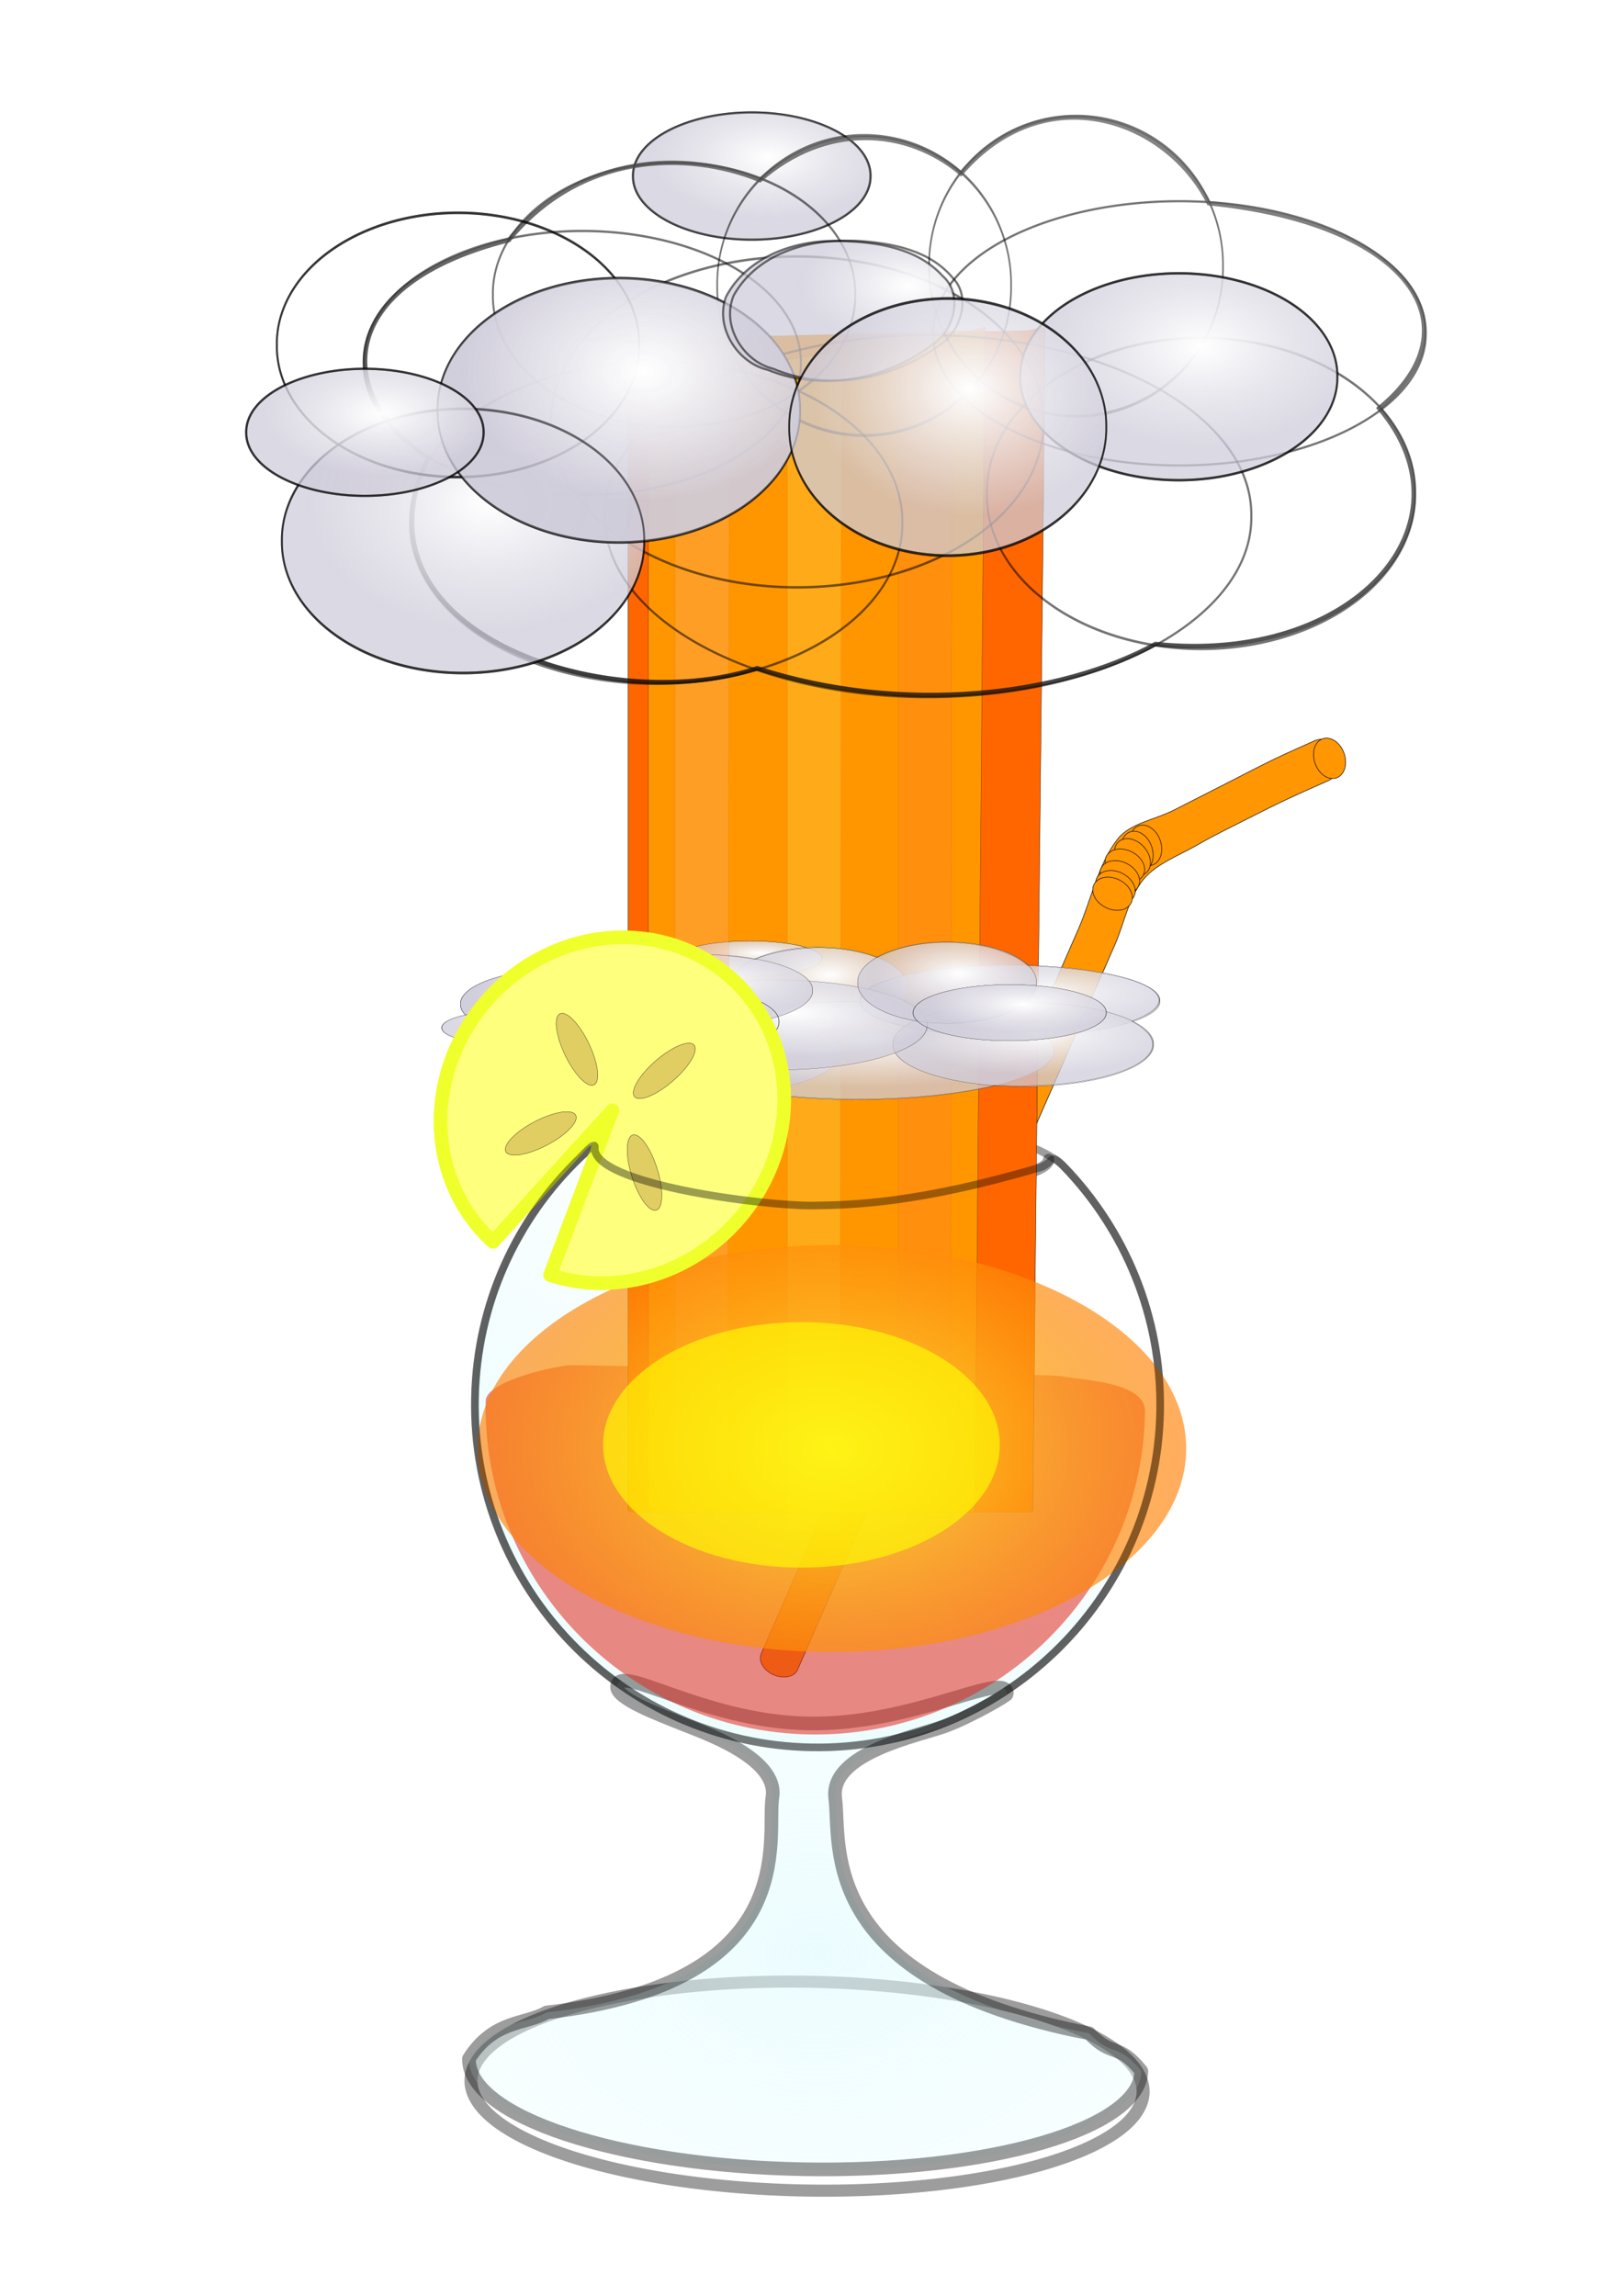 <?xml version="1.0" encoding="UTF-8"?>
<svg version="1.0" viewBox="0 0 744.09 1052.4" xmlns="http://www.w3.org/2000/svg" xmlns:xlink="http://www.w3.org/1999/xlink">
<defs>
<filter id="aa">
<feGaussianBlur stdDeviation="2.229"/>
</filter>
<filter id="ab">
<feGaussianBlur stdDeviation="2.025"/>
</filter>
<filter id="d" x="-1.084" y="-.16" width="3.167" height="1.32">
<feGaussianBlur stdDeviation="118.184"/>
</filter>
<filter id="ac" x="-.626" y="-.092" width="2.253" height="1.184">
<feGaussianBlur stdDeviation="68.047"/>
</filter>
<filter id="ad" x="-.176" y="-.026" width="1.351" height="1.052">
<feGaussianBlur stdDeviation="19.097"/>
</filter>
<filter id="m" x="-.299" y="-.385" width="1.598" height="1.77">
<feGaussianBlur stdDeviation="24.388"/>
</filter>
<linearGradient id="c">
<stop stop-color="#fff" offset="0"/>
<stop stop-color="#cecbd9" stop-opacity=".743" offset="1"/>
</linearGradient>
<filter id="v">
<feGaussianBlur stdDeviation="4.579"/>
</filter>
<filter id="a">
<feGaussianBlur stdDeviation="4.394"/>
</filter>
<filter id="u">
<feGaussianBlur stdDeviation="3.368"/>
</filter>
<filter id="t">
<feGaussianBlur stdDeviation="3.725"/>
</filter>
<filter id="s">
<feGaussianBlur stdDeviation="3.769"/>
</filter>
<filter id="r">
<feGaussianBlur stdDeviation="2.81"/>
</filter>
<filter id="q">
<feGaussianBlur stdDeviation="3.414"/>
</filter>
<filter id="p">
<feGaussianBlur stdDeviation="4.579"/>
</filter>
<filter id="o">
<feGaussianBlur stdDeviation="4"/>
</filter>
<filter id="n">
<feGaussianBlur stdDeviation="1.886"/>
</filter>
<radialGradient id="b" cx="234.1" cy="218.77" r="112.86" gradientTransform="matrix(1 0 0 .532 0 118.2)" gradientUnits="userSpaceOnUse" xlink:href="#c"/>
<radialGradient id="l" cx="228.22" cy="210.71" r="112.86" gradientTransform="matrix(1.135 0 0 .709 -30.907 80.848)" gradientUnits="userSpaceOnUse" xlink:href="#c"/>
<radialGradient id="k" cx="232.92" cy="215.66" r="112.86" gradientTransform="matrix(1 0 0 .532 0 118.2)" gradientUnits="userSpaceOnUse" xlink:href="#c"/>
<radialGradient id="j" cx="218.57" cy="241.34" r="112.86" gradientTransform="matrix(1 0 0 .532 0 118.2)" gradientUnits="userSpaceOnUse" xlink:href="#c"/>
<radialGradient id="i" cx="225.64" cy="226.87" r="112.86" gradientTransform="matrix(1 0 0 .532 0 118.2)" gradientUnits="userSpaceOnUse" xlink:href="#c"/>
<radialGradient id="h" cx="239.29" cy="228.18" r="112.86" gradientTransform="matrix(1 0 0 .532 0 118.2)" gradientUnits="userSpaceOnUse" xlink:href="#c"/>
<radialGradient id="g" cx="230.06" cy="223.82" r="112.86" gradientTransform="matrix(1 0 0 .532 0 118.2)" gradientUnits="userSpaceOnUse" xlink:href="#c"/>
<radialGradient id="f" cx="231.43" cy="222.33" r="112.86" gradientTransform="matrix(1 0 0 .532 0 118.2)" gradientUnits="userSpaceOnUse" xlink:href="#c"/>
<radialGradient id="e" cx="232.92" cy="226.31" r="112.86" gradientTransform="matrix(1 0 0 .532 0 118.2)" gradientUnits="userSpaceOnUse" xlink:href="#c"/>
<linearGradient id="z" x1="332.05" x2="420.57" y1="564.73" y2="209.88" gradientTransform="translate(7.072 7.15)" gradientUnits="userSpaceOnUse">
<stop stop-opacity=".784" offset="0"/>
<stop stop-color="#727272" stop-opacity=".784" offset="1"/>
</linearGradient>
<radialGradient id="x" cx="412.86" cy="942.25" r="123.73" gradientTransform="matrix(-6.8688e-8 -.762 .795 -6.4253e-5 -462.54 1037.6)" gradientUnits="userSpaceOnUse">
<stop stop-color="#fbdf3a" offset="0"/>
<stop stop-color="#ff7c00" stop-opacity=".627" offset="1"/>
</radialGradient>
<radialGradient id="w" cx="316.79" cy="817.89" r="173.17" gradientTransform="matrix(1.173 .021 -.016 .852 61.954 221.97)" gradientUnits="userSpaceOnUse">
<stop stop-color="#dffbfe" stop-opacity=".612" offset="0"/>
<stop stop-color="#eefeff" stop-opacity=".327" offset="1"/>
</radialGradient>
<linearGradient id="y" x1="328.7" x2="430.07" y1="556.73" y2="387.71" gradientTransform="matrix(1.041 .019 -.018 .96 61.954 221.97)" gradientUnits="userSpaceOnUse">
<stop stop-color="#f0fdfe" offset="0"/>
<stop stop-color="#f0fdfe" stop-opacity="0" offset="1"/>
</linearGradient>
</defs>
<g transform="translate(-46.066 -29.943)">
<path d="m577.95 676.71c-0.794 43.351-19.105 82.296-48.056 110.2-28.95 27.909-68.54 44.781-111.89 43.987-43.351-0.794-82.296-19.105-110.2-48.056s-44.781-68.54-43.987-111.89c0.794-43.351 19.105-82.296 48.056-110.2 28.95-27.909 194.19-24.881 222.09 4.069 27.909 28.95 44.781 68.54 43.987 111.89z" fill="url(#y)" stroke="#000" stroke-linecap="round" stroke-linejoin="round" stroke-opacity=".383" stroke-width="3.489"/>
<path transform="matrix(.954 .017 -.016 .886 15.578 307.81)" d="m594 757.36a161.5 54 0 1 1-323 0 161.5 54 0 1 1 323 0z" fill="#fff" stroke="#000" stroke-linecap="round" stroke-linejoin="round" stroke-opacity=".383" stroke-width="6.25"/>
<path d="m416.56 819.94c-48.5-0.889-87.372-28.272-87.582-16.795-0.105 5.739 20.289 13.067 29.912 17.02 8.755 3.596 44.18 15.427 41.297 33.637s14.679 85.119-103.54 98.62c-9.3 5.539-24.25 3.192-35.582 21.196-0.484 26.412 68.182 49.101 153.25 50.66 85.072 1.559 154.52-18.6 155.01-45.012-10.756-13.407-13.181-5.924-23.875-17.284-126.04-24.443-113.69-86.841-116.45-107.68-2.763-20.842 38.351-28.731 50.492-33.206 11.261-4.151 28.197-13.934 28.211-14.673 0.21-11.477-42.637 14.409-91.138 13.52z" fill="url(#w)" stroke="#000" stroke-linecap="round" stroke-linejoin="round" stroke-opacity=".383" stroke-width="6.25"/>
<g transform="matrix(.827 .033 -.033 .827 519.57 91.661)" fill="#ff9602" stroke="#000" stroke-linecap="round" stroke-linejoin="round" stroke-width=".302">
<path d="m184.56 334.14c2.276 6.795-2.595 14.761-6.543 16.733-7.562 3.778-15.189 7.43-22.685 11.334-6.885 3.585-13.686 7.336-20.458 11.131-9.268 5.192-18.706 10.137-27.664 15.829-10.091 6.412-22.533 11.387-29.485 20.486-7.71 10.091-9.667 24.722-14.5 37.083-4.833 12.361-9.667 24.722-14.5 37.083s-9.667 24.722-14.5 37.083c-4.833 12.361-9.667 24.722-14.5 37.083-4.833 12.361-9.667 24.722-14.5 37.083-4.833 12.361-9.667 24.722-14.5 37.083-4.833 12.361-9.667 24.722-14.5 37.083-4.833 12.361-9.667 24.722-14.5 37.083-4.833 12.361-9.667 24.722-14.5 37.083-4.833 12.361-9.667 24.722-14.5 37.083-4.833 12.361-9.667 24.722-14.5 37.083-4.833 12.361-9.667 24.722-14.5 37.083-1.607 4.111-7.471 5.633-13.146 3.414-5.676-2.219-8.951-7.315-7.343-11.426 4.833-12.361 9.667-24.722 14.5-37.083 4.833-12.361 9.667-24.722 14.5-37.083 4.833-12.361 9.667-24.722 14.5-37.083s9.667-24.722 14.5-37.083c4.833-12.361 9.667-24.722 14.5-37.083 4.833-12.361 9.667-24.722 14.5-37.083 4.833-12.361 9.667-24.722 14.5-37.083s9.667-24.722 14.5-37.083c4.833-12.361 9.667-24.722 14.5-37.083 4.833-12.361 9.667-24.722 14.5-37.083 4.833-12.361 9.667-24.722 14.5-37.083 6.654-17.018 9.71-37.167 19.962-51.053 6.487-8.786 20.17-11.309 30.255-16.964 10.085-5.654 20.163-11.322 30.255-16.964 8.229-4.601 16.388-9.336 24.709-13.764 7.045-3.749 14.26-7.178 21.39-10.767 3.942-1.984 12.978-1.869 15.254 4.926z"/>
<path transform="matrix(.928 -.373 .373 .928 -18.546 86.827)" d="m97 306.86a8.5 11.5 0 1 1-17 0 8.5 11.5 0 1 1 17 0z"/>
<path transform="matrix(.928 -.373 .373 .928 -118.42 139.04)" d="m97 306.86a8.5 11.5 0 1 1-17 0 8.5 11.5 0 1 1 17 0z"/>
<path transform="matrix(.928 -.373 .373 .928 -123.03 142.61)" d="m97 306.86a8.5 11.5 0 1 1-17 0 8.5 11.5 0 1 1 17 0z"/>
<path transform="matrix(.716 -.698 .698 .716 -206.43 239.71)" d="m97 306.86a8.5 11.5 0 1 1-17 0 8.5 11.5 0 1 1 17 0z"/>
<path transform="matrix(.408 -.913 .913 .408 -249.18 358.08)" d="m97 306.86a8.5 11.5 0 1 1-17 0 8.5 11.5 0 1 1 17 0z"/>
<path transform="matrix(.408 -.913 .913 .408 -251.73 364.6)" d="m97 306.86a8.5 11.5 0 1 1-17 0 8.5 11.5 0 1 1 17 0z"/>
<path transform="matrix(.408 -.913 .913 .408 -253.91 370.18)" d="m97 306.86a8.5 11.5 0 1 1-17 0 8.5 11.5 0 1 1 17 0z"/>
<path transform="matrix(.408 -.913 .913 .408 -255.37 373.91)" d="m97 306.86a8.5 11.5 0 1 1-17 0 8.5 11.5 0 1 1 17 0z"/>
</g>
<path d="m571 677.64c-0.759 41.427-18.374 78.642-46.227 105.31-27.853 26.667-65.945 42.786-107.66 42.021-41.713-0.764-79.189-18.268-106.05-45.937-26.858-27.669-43.097-65.504-42.338-106.93 0.173-9.433 33.986-16.49 39.597-16.415 7.148 0.095 218.88 3.892 224.69 5.117 8.563 1.807 39.252 2.423 37.988 16.837z" fill="#e12f24" fill-opacity=".564"/>
<path d="m526.84 561.4c-0.157 8.555-46.878 14.644-104.29 13.592-57.41-1.052-103.88-8.848-103.72-17.403" fill="none" stroke="#000" stroke-linecap="round" stroke-linejoin="round" stroke-opacity=".383" stroke-width="5.128"/>
<g transform="translate(-6,-10)" stroke-linecap="round" stroke-linejoin="round">
<path transform="matrix(-.672 .74 -.74 -.672 718.41 776.79)" d="m172 438.86a81.5 76.5 0 1 1-6.378-29.666l-75.122 29.666z" fill="#ffff7e" stroke="#efff2c" stroke-width="6.25"/>
<path transform="matrix(.503 -.158 .169 .538 300.34 387.54)" d="m-11 346.36a11.5 32 0 1 1-23 0 11.5 32 0 1 1 23 0z" fill="#e1ce63" stroke="#000" stroke-width=".25"/>
<path transform="matrix(.345 .398 -.426 .37 511.95 411.61)" d="m-11 346.36a11.5 32 0 1 1-23 0 11.5 32 0 1 1 23 0z" fill="#e1ce63" stroke="#000" stroke-width=".25"/>
<path transform="matrix(.475 -.227 .243 .509 243.11 339.52)" d="m-11 346.36a11.5 32 0 1 1-23 0 11.5 32 0 1 1 23 0z" fill="#e1ce63" stroke="#000" stroke-width=".25"/>
<path transform="matrix(.244 .467 -.5 .261 478.66 479.59)" d="m-11 346.36a11.5 32 0 1 1-23 0 11.5 32 0 1 1 23 0z" fill="#e1ce63" stroke="#000" stroke-width=".25"/>
</g>
<g transform="translate(-22.123 -12.303)">
<g transform="translate(112.13 -59.192)">
<path transform="matrix(.823 0 0 .306 61.271 481.33)" d="m193.91-731.24 250.47-15.064c1.717 0 10.036-6.15 10.036-4.433l-6.937 1771.4c0 1.717-1.382 3.099-3.099 3.099h-219.25c-1.717 0-3.099-1.382-3.099-3.099v-1763.8c0-1.717-29.834 11.965-28.117 11.965z" fill="#f60" filter="url(#ac)" stroke="#000" stroke-width=".199"/>
<path transform="matrix(.664 0 0 .306 105.92 481.33)" d="m193.91-731.24 250.47-15.064c1.717 0 10.036-6.15 10.036-4.433l-6.937 1771.4c0 1.717-1.382 3.099-3.099 3.099h-219.25c-1.717 0-3.099-1.382-3.099-3.099v-1763.8c0-1.717-29.834 11.965-28.117 11.965z" fill="#ffb300" filter="url(#ad)" opacity=".791" stroke="#000" stroke-width=".222"/>
<path transform="matrix(.107 0 0 .306 343.96 483.64)" d="m193.91-731.24 250.47-15.064c1.717 0 10.036-6.15 10.036-4.433l-6.937 1771.4c0 1.717-1.382 3.099-3.099 3.099h-219.25c-1.717 0-3.099-1.382-3.099-3.099v-1763.8c0-1.717-29.834 11.965-28.117 11.965z" fill="#ff7f2a" filter="url(#d)" opacity=".539" stroke="#000" stroke-width=".552"/>
<path transform="matrix(.107 0 0 .306 293.29 490.55)" d="m193.91-731.24 250.47-15.064c1.717 0 10.036-6.15 10.036-4.433l-6.937 1771.4c0 1.717-1.382 3.099-3.099 3.099h-219.25c-1.717 0-3.099-1.382-3.099-3.099v-1763.8c0-1.717-29.834 11.965-28.117 11.965z" fill="#fd5" filter="url(#d)" opacity=".539" stroke="#000" stroke-width=".552"/>
<g transform="matrix(.664 0 0 .306 99.157 446.05)" filter="url(#aa)" stroke="#000" stroke-width=".222">
<g transform="matrix(.917 0 0 .887 17.006 45.335)" stroke="#000">
<g transform="matrix(.655 0 0 .481 193.96 73.964)" fill="url(#b)" fill-rule="evenodd" stroke-dashoffset="1" stroke-width=".511">
<path transform="matrix(.736 0 0 1 17.67 212.39)" d="m331.43 252.36a112.86 60 0 1 1-225.71 0 112.86 60 0 1 1 225.71 0z" filter="url(#a)"/>
<path transform="matrix(.736 0 0 1 17.67 212.39)" d="m331.43 252.36a112.86 60 0 1 1-225.71 0 112.86 60 0 1 1 225.71 0z" filter="url(#a)"/>
</g>
<path transform="matrix(.888 0 0 1 39.103 130.89)" d="m331.43 252.36a112.86 60 0 1 1-225.71 0 112.86 60 0 1 1 225.71 0z" fill="url(#l)" fill-rule="evenodd" filter="url(#o)" stroke-dashoffset="1" stroke-width=".261"/>
<path transform="matrix(.597 0 0 1.135 231.95 61.254)" d="m331.43 252.36a112.86 60 0 1 1-225.71 0 112.86 60 0 1 1 225.71 0z" fill="url(#k)" fill-rule="evenodd" filter="url(#p)" stroke-dashoffset="1" stroke-width=".299"/>
<path transform="matrix(1 0 0 1.219 48.501 148.78)" d="m331.43 252.36a112.86 60 0 1 1-225.71 0 112.86 60 0 1 1 225.71 0z" fill="url(#j)" fill-rule="evenodd" filter="url(#q)" stroke-dashoffset="1" stroke-width=".223"/>
<path transform="matrix(1.313 0 0 1.37 104.76 107.66)" d="m331.43 252.36a112.86 60 0 1 1-225.71 0 112.86 60 0 1 1 225.71 0z" fill="url(#i)" fill-rule="evenodd" filter="url(#r)" stroke-dashoffset="1" stroke-width=".183"/>
<path transform="translate(288.42 117.24)" d="m331.43 252.36a112.86 60 0 1 1-225.71 0 112.86 60 0 1 1 225.71 0z" fill="url(#h)" fill-rule="evenodd" filter="url(#s)" stroke-dashoffset="1" stroke-width=".246"/>
<path transform="matrix(.87 0 0 1.177 326.72 145.94)" d="m331.43 252.36a112.86 60 0 1 1-225.71 0 112.86 60 0 1 1 225.71 0z" fill="url(#g)" fill-rule="evenodd" filter="url(#t)" stroke-dashoffset="1" stroke-width=".243"/>
<path transform="matrix(1 0 0 1.252 113.16 94.256)" d="m331.43 252.36a112.86 60 0 1 1-225.71 0 112.86 60 0 1 1 225.71 0z" fill="url(#f)" fill-rule="evenodd" filter="url(#u)" stroke-dashoffset="1" stroke-width=".22"/>
<path transform="matrix(.736 0 0 1 114.41 99.531)" d="m331.43 252.36a112.86 60 0 1 1-225.71 0 112.86 60 0 1 1 225.71 0z" fill="url(#b)" fill-rule="evenodd" filter="url(#a)" stroke-dashoffset="1" stroke-width=".287"/>
<path transform="matrix(.597 0 0 1.135 329.09 52.409)" d="m331.43 252.36a112.86 60 0 1 1-225.71 0 112.86 60 0 1 1 225.71 0z" fill="url(#e)" fill-rule="evenodd" filter="url(#v)" stroke-dashoffset="1" stroke-width=".299"/>
<path d="m162.64 426.64c-43.737-29.029-43.039-79.583 36.871-99.753 32.591-39.874 80.997-41.396 115.16-27.527 30.437-26.618 67.452-23.917 92.176-3.03 38.297-44.368 93.965-25.518 113.64 13.637 91.785 9.132 123.68 56.718 78.034 93.944 45.417 53.485-12.109 117.65-102.53 108.09-43.166 23.688-115.28 32.766-182.59 11.112-71.076 23.057-188.97-18.078-150.77-96.47z" fill="none" filter="url(#n)" stroke-width=".246"/>
<path transform="matrix(.736 0 0 1 17.67 212.39)" d="m331.43 252.36a112.86 60 0 1 1-225.71 0 112.86 60 0 1 1 225.71 0z" fill="url(#b)" fill-rule="evenodd" filter="url(#a)" stroke-dashoffset="1" stroke-width=".287"/>
<path transform="matrix(.736 0 0 1 15.367 122.56)" d="m331.43 252.36a112.86 60 0 1 1-225.71 0 112.86 60 0 1 1 225.71 0z" fill="url(#b)" fill-rule="evenodd" filter="url(#a)" stroke-dashoffset="1" stroke-width=".287"/>
<path transform="matrix(.736 0 0 1 89.073 152.51)" d="m331.43 252.36a112.86 60 0 1 1-225.71 0 112.86 60 0 1 1 225.71 0z" fill="url(#b)" fill-rule="evenodd" filter="url(#a)" stroke-dashoffset="1" stroke-width=".287"/>
<path transform="matrix(.736 0 0 1 15.367 122.56)" d="m331.43 252.36a112.86 60 0 1 1-225.71 0 112.86 60 0 1 1 225.71 0z" fill="url(#b)" fill-rule="evenodd" filter="url(#a)" stroke-dashoffset="1" stroke-width=".287"/>
<path transform="matrix(.736 0 0 1 89.073 152.51)" d="m331.43 252.36a112.86 60 0 1 1-225.71 0 112.86 60 0 1 1 225.71 0z" fill="url(#b)" fill-rule="evenodd" filter="url(#a)" stroke-dashoffset="1" stroke-width=".287"/>
<path transform="matrix(.736 0 0 1 17.67 212.39)" d="m331.43 252.36a112.86 60 0 1 1-225.71 0 112.86 60 0 1 1 225.71 0z" fill="url(#b)" fill-rule="evenodd" filter="url(#a)" stroke-dashoffset="1" stroke-width=".287"/>
<g transform="matrix(.655 0 0 .481 16.601 191.43)" fill="url(#b)" fill-rule="evenodd" stroke-dashoffset="1" stroke-width=".511">
<path transform="matrix(.736 0 0 1 17.67 212.39)" d="m331.43 252.36a112.86 60 0 1 1-225.71 0 112.86 60 0 1 1 225.71 0z" filter="url(#a)"/>
<path transform="matrix(.736 0 0 1 17.67 212.39)" d="m331.43 252.36a112.86 60 0 1 1-225.71 0 112.86 60 0 1 1 225.71 0z" filter="url(#a)"/>
</g>
<g transform="matrix(.875 0 0 .783 350.49 25.606)" fill="url(#b)" fill-rule="evenodd" stroke-dashoffset="1" stroke-width=".346">
<path transform="matrix(.736 0 0 1 17.67 212.39)" d="m331.43 252.36a112.86 60 0 1 1-225.71 0 112.86 60 0 1 1 225.71 0z" filter="url(#a)"/>
<path transform="matrix(.736 0 0 1 17.67 212.39)" d="m331.43 252.36a112.86 60 0 1 1-225.71 0 112.86 60 0 1 1 225.71 0z" filter="url(#a)"/>
</g>
</g>
</g>
<path transform="matrix(.107 0 0 .306 241.83 481.33)" d="m193.91-731.24 250.47-15.064c1.717 0 10.036-6.15 10.036-4.433l-6.937 1771.4c0 1.717-1.382 3.099-3.099 3.099h-219.25c-1.717 0-3.099-1.382-3.099-3.099v-1763.8c0-1.717-29.834 11.965-28.117 11.965z" fill="#ffb380" filter="url(#d)" opacity=".539" stroke="#000" stroke-width=".552"/>
<g transform="translate(-10.192 -115.37)" filter="url(#ab)">
<g>
<g transform="matrix(.655 0 0 .481 193.96 73.964)" fill="url(#b)" fill-rule="evenodd" stroke="#000" stroke-dashoffset="1" stroke-opacity=".546" stroke-width="2.077">
<path transform="matrix(.736 0 0 1 17.67 212.39)" d="m331.43 252.36a112.86 60 0 1 1-225.71 0 112.86 60 0 1 1 225.71 0z" filter="url(#a)"/>
<path transform="matrix(.736 0 0 1 17.67 212.39)" d="m331.43 252.36a112.86 60 0 1 1-225.71 0 112.86 60 0 1 1 225.71 0z" filter="url(#a)"/>
</g>
<path transform="matrix(.888 0 0 1 39.103 130.89)" d="m331.43 252.36a112.86 60 0 1 1-225.71 0 112.86 60 0 1 1 225.71 0z" fill="url(#l)" fill-rule="evenodd" filter="url(#o)" stroke="#000" stroke-dashoffset="1" stroke-opacity=".546" stroke-width="1.061"/>
<path transform="matrix(.597 0 0 1.135 231.95 61.254)" d="m331.43 252.36a112.86 60 0 1 1-225.71 0 112.86 60 0 1 1 225.71 0z" fill="url(#k)" fill-rule="evenodd" filter="url(#p)" stroke="#000" stroke-dashoffset="1" stroke-opacity=".546" stroke-width="1.215"/>
<path transform="matrix(1 0 0 1.219 48.501 148.78)" d="m331.43 252.36a112.86 60 0 1 1-225.71 0 112.86 60 0 1 1 225.71 0z" fill="url(#j)" fill-rule="evenodd" filter="url(#q)" stroke="#000" stroke-dashoffset="1" stroke-opacity=".546" stroke-width=".906"/>
<path transform="matrix(1.313 0 0 1.37 104.76 107.66)" d="m331.43 252.36a112.86 60 0 1 1-225.71 0 112.86 60 0 1 1 225.71 0z" fill="url(#i)" fill-rule="evenodd" filter="url(#r)" stroke="#000" stroke-dashoffset="1" stroke-opacity=".546" stroke-width=".745"/>
<path transform="translate(288.42 117.24)" d="m331.43 252.36a112.86 60 0 1 1-225.71 0 112.86 60 0 1 1 225.71 0z" fill="url(#h)" fill-rule="evenodd" filter="url(#s)" stroke="#000" stroke-dashoffset="1" stroke-opacity=".546"/>
<path transform="matrix(.87 0 0 1.177 326.72 145.94)" d="m331.43 252.36a112.86 60 0 1 1-225.71 0 112.86 60 0 1 1 225.71 0z" fill="url(#g)" fill-rule="evenodd" filter="url(#t)" stroke="#000" stroke-dashoffset="1" stroke-opacity=".546" stroke-width=".988"/>
<path transform="matrix(1 0 0 1.252 113.16 94.256)" d="m331.43 252.36a112.86 60 0 1 1-225.71 0 112.86 60 0 1 1 225.71 0z" fill="url(#f)" fill-rule="evenodd" filter="url(#u)" stroke="#000" stroke-dashoffset="1" stroke-opacity=".546" stroke-width=".894"/>
<path transform="matrix(.736 0 0 1 114.41 99.531)" d="m331.43 252.36a112.86 60 0 1 1-225.71 0 112.86 60 0 1 1 225.71 0z" fill="url(#b)" fill-rule="evenodd" filter="url(#a)" stroke="#000" stroke-dashoffset="1" stroke-opacity=".546" stroke-width="1.166"/>
<path transform="matrix(.597 0 0 1.135 329.09 52.409)" d="m331.43 252.36a112.86 60 0 1 1-225.71 0 112.86 60 0 1 1 225.71 0z" fill="url(#e)" fill-rule="evenodd" filter="url(#v)" stroke="#000" stroke-dashoffset="1" stroke-opacity=".546" stroke-width="1.215"/>
<path d="m162.64 426.64c-43.737-29.029-43.039-79.583 36.871-99.753 32.591-39.874 80.997-41.396 115.16-27.527 30.437-26.618 67.452-23.917 92.176-3.03 38.297-44.368 93.965-25.518 113.64 13.637 91.785 9.132 123.68 56.718 78.034 93.944 45.417 53.485-12.109 117.65-102.53 108.09-43.166 23.688-115.28 32.766-182.59 11.112-71.076 23.057-188.97-18.078-150.77-96.47z" fill="none" filter="url(#n)" stroke="url(#z)" stroke-width="2"/>
<path transform="matrix(.736 0 0 1 17.67 212.39)" d="m331.43 252.36a112.86 60 0 1 1-225.71 0 112.86 60 0 1 1 225.71 0z" fill="url(#b)" fill-rule="evenodd" filter="url(#a)" stroke="#000" stroke-dashoffset="1" stroke-opacity=".546" stroke-width="1.166"/>
<path transform="matrix(.736 0 0 1 15.367 122.56)" d="m331.43 252.36a112.86 60 0 1 1-225.71 0 112.86 60 0 1 1 225.71 0z" fill="url(#b)" fill-rule="evenodd" filter="url(#a)" stroke="#000" stroke-dashoffset="1" stroke-opacity=".546" stroke-width="1.166"/>
<path transform="matrix(.736 0 0 1 89.073 152.51)" d="m331.43 252.36a112.86 60 0 1 1-225.71 0 112.86 60 0 1 1 225.71 0z" fill="url(#b)" fill-rule="evenodd" filter="url(#a)" stroke="#000" stroke-dashoffset="1" stroke-opacity=".546" stroke-width="1.166"/>
<path transform="matrix(.736 0 0 1 15.367 122.56)" d="m331.43 252.36a112.86 60 0 1 1-225.71 0 112.86 60 0 1 1 225.71 0z" fill="url(#b)" fill-rule="evenodd" filter="url(#a)" stroke="#000" stroke-dashoffset="1" stroke-opacity=".546" stroke-width="1.166"/>
<path transform="matrix(.736 0 0 1 89.073 152.51)" d="m331.43 252.36a112.86 60 0 1 1-225.71 0 112.86 60 0 1 1 225.71 0z" fill="url(#b)" fill-rule="evenodd" filter="url(#a)" stroke="#000" stroke-dashoffset="1" stroke-opacity=".546" stroke-width="1.166"/>
<path transform="matrix(.736 0 0 1 17.67 212.39)" d="m331.43 252.36a112.86 60 0 1 1-225.71 0 112.86 60 0 1 1 225.71 0z" fill="url(#b)" fill-rule="evenodd" filter="url(#a)" stroke="#000" stroke-dashoffset="1" stroke-opacity=".546" stroke-width="1.166"/>
<g transform="matrix(.655 0 0 .481 16.601 191.43)" fill="url(#b)" fill-rule="evenodd" stroke="#000" stroke-dashoffset="1" stroke-opacity=".546" stroke-width="2.077">
<path transform="matrix(.736 0 0 1 17.67 212.39)" d="m331.43 252.36a112.86 60 0 1 1-225.71 0 112.86 60 0 1 1 225.71 0z" filter="url(#a)"/>
<path transform="matrix(.736 0 0 1 17.67 212.39)" d="m331.43 252.36a112.86 60 0 1 1-225.71 0 112.86 60 0 1 1 225.71 0z" filter="url(#a)"/>
</g>
<g transform="matrix(.606 0 0 .461 267.71 141.89)" fill="url(#b)" fill-rule="evenodd" stroke="#000" stroke-dashoffset="1" stroke-opacity=".546" stroke-width="2.205">
<path transform="matrix(.736 0 0 1 17.67 212.39)" d="m156.34 189.75c-42.157 0.111-88.797 16.681-110 55.452-11.595 30.816 12.147 65.851 43.014 72.664 58.864 23.352 128.95 8.2 177.19-31.341 16.073-15.903 21.483-45.793 2.671-61.837-26.582-28.371-67.954-33.913-104.87-34.995-2.668 0.019-5.336 0.038-8.005 0.057z" filter="url(#a)"/>
<path transform="matrix(.736 0 0 1 17.67 212.39)" d="m165.91 189.56c-42.362 0.182-89.296 15.759-111.6 54.218-13.217 30.131 9.955 65.821 40.474 72.998 58.506 24.135 128.49 9.795 177.65-28.331 16.749-15.217 24.714-44.614 6.893-62.135-23.616-27.413-61.958-34.295-96.271-36.562-5.71-0.285-11.43-0.261-17.146-0.188z" filter="url(#a)"/>
</g>
<g transform="matrix(.875 0 0 .783 350.49 25.606)" fill="url(#b)" fill-rule="evenodd" stroke="#000" stroke-dashoffset="1" stroke-opacity=".546" stroke-width="1.408">
<path transform="matrix(.736 0 0 1 17.67 212.39)" d="m331.43 252.36a112.86 60 0 1 1-225.71 0 112.86 60 0 1 1 225.71 0z" filter="url(#a)"/>
<path transform="matrix(.736 0 0 1 17.67 212.39)" d="m331.43 252.36a112.86 60 0 1 1-225.71 0 112.86 60 0 1 1 225.71 0z" filter="url(#a)"/>
</g>
<g transform="matrix(.875 0 0 .973 244.54 -39.627)" fill="url(#b)" fill-rule="evenodd" stroke="#000" stroke-dashoffset="1" stroke-opacity=".546" stroke-width="1.263">
<path transform="matrix(.736 0 0 1 17.67 212.39)" d="m331.43 252.36a112.86 60 0 1 1-225.71 0 112.86 60 0 1 1 225.71 0z" filter="url(#a)"/>
<path transform="matrix(.736 0 0 1 17.67 212.39)" d="m331.43 252.36a112.86 60 0 1 1-225.71 0 112.86 60 0 1 1 225.71 0z" filter="url(#a)"/>
</g>
</g>
</g>
<g transform="matrix(1 0 0 .802 0 133.13)" fill-rule="evenodd">
<path transform="matrix(1.659 0 0 1.53 -138.25 -317.76)" d="m384.65 722.99c0 41.957-43.855 76.009-97.891 76.009-54.036 0-97.891-34.052-97.891-76.009 0-41.957 43.855-76.009 97.891-76.009 54.036 0 97.891 34.052 97.891 76.009z" fill="url(#x)" filter="url(#m)"/>
<path transform="matrix(.929 0 0 .923 57.095 118.98)" d="m384.65 722.99c0 41.957-43.855 76.009-97.891 76.009-54.036 0-97.891-34.052-97.891-76.009 0-41.957 43.855-76.009 97.891-76.009 54.036 0 97.891 34.052 97.891 76.009z" fill="#ff0" filter="url(#m)" opacity=".791"/>
</g>
</g>
</g>
<g transform="translate(-6,-10)" stroke-linecap="round" stroke-linejoin="round">
<path transform="matrix(-.672 .74 -.74 -.672 718.41 776.79)" d="m172 438.86a81.5 76.5 0 1 1-6.378-29.666l-75.122 29.666z" fill="#ffff7e" stroke="#efff2c" stroke-width="6.25"/>
<path transform="matrix(.503 -.158 .169 .538 300.34 387.54)" d="m-11 346.36a11.5 32 0 1 1-23 0 11.5 32 0 1 1 23 0z" fill="#e1ce63" stroke="#000" stroke-width=".25"/>
<path transform="matrix(.345 .398 -.426 .37 511.95 411.61)" d="m-11 346.36a11.5 32 0 1 1-23 0 11.5 32 0 1 1 23 0z" fill="#e1ce63" stroke="#000" stroke-width=".25"/>
<path transform="matrix(.475 -.227 .243 .509 243.11 339.52)" d="m-11 346.36a11.5 32 0 1 1-23 0 11.5 32 0 1 1 23 0z" fill="#e1ce63" stroke="#000" stroke-width=".25"/>
<path transform="matrix(.244 .467 -.5 .261 478.66 479.59)" d="m-11 346.36a11.5 32 0 1 1-23 0 11.5 32 0 1 1 23 0z" fill="#e1ce63" stroke="#000" stroke-width=".25"/>
</g>
<path d="m577.95 676.71c-0.794 43.351-19.105 82.296-48.056 110.2-28.95 27.909-68.54 44.781-111.89 43.987-43.351-0.794-82.296-19.105-110.2-48.056s-44.781-68.54-43.987-111.89c0.794-43.351 19.105-82.296 48.056-110.2 1.8-1.735 7.209-7.997 6.913-4.847-1.58 16.811 77.749 26.911 100.08 26.628 18.199-0.231 48.513-1.032 104.56-17.611 6.023-2.461 3.992-6.888 10.535-0.1 27.909 28.95 44.781 68.54 43.987 111.89z" fill="none" stroke="#000" stroke-linecap="round" stroke-linejoin="round" stroke-opacity=".383" stroke-width="3.489"/>
</g>
</svg>
